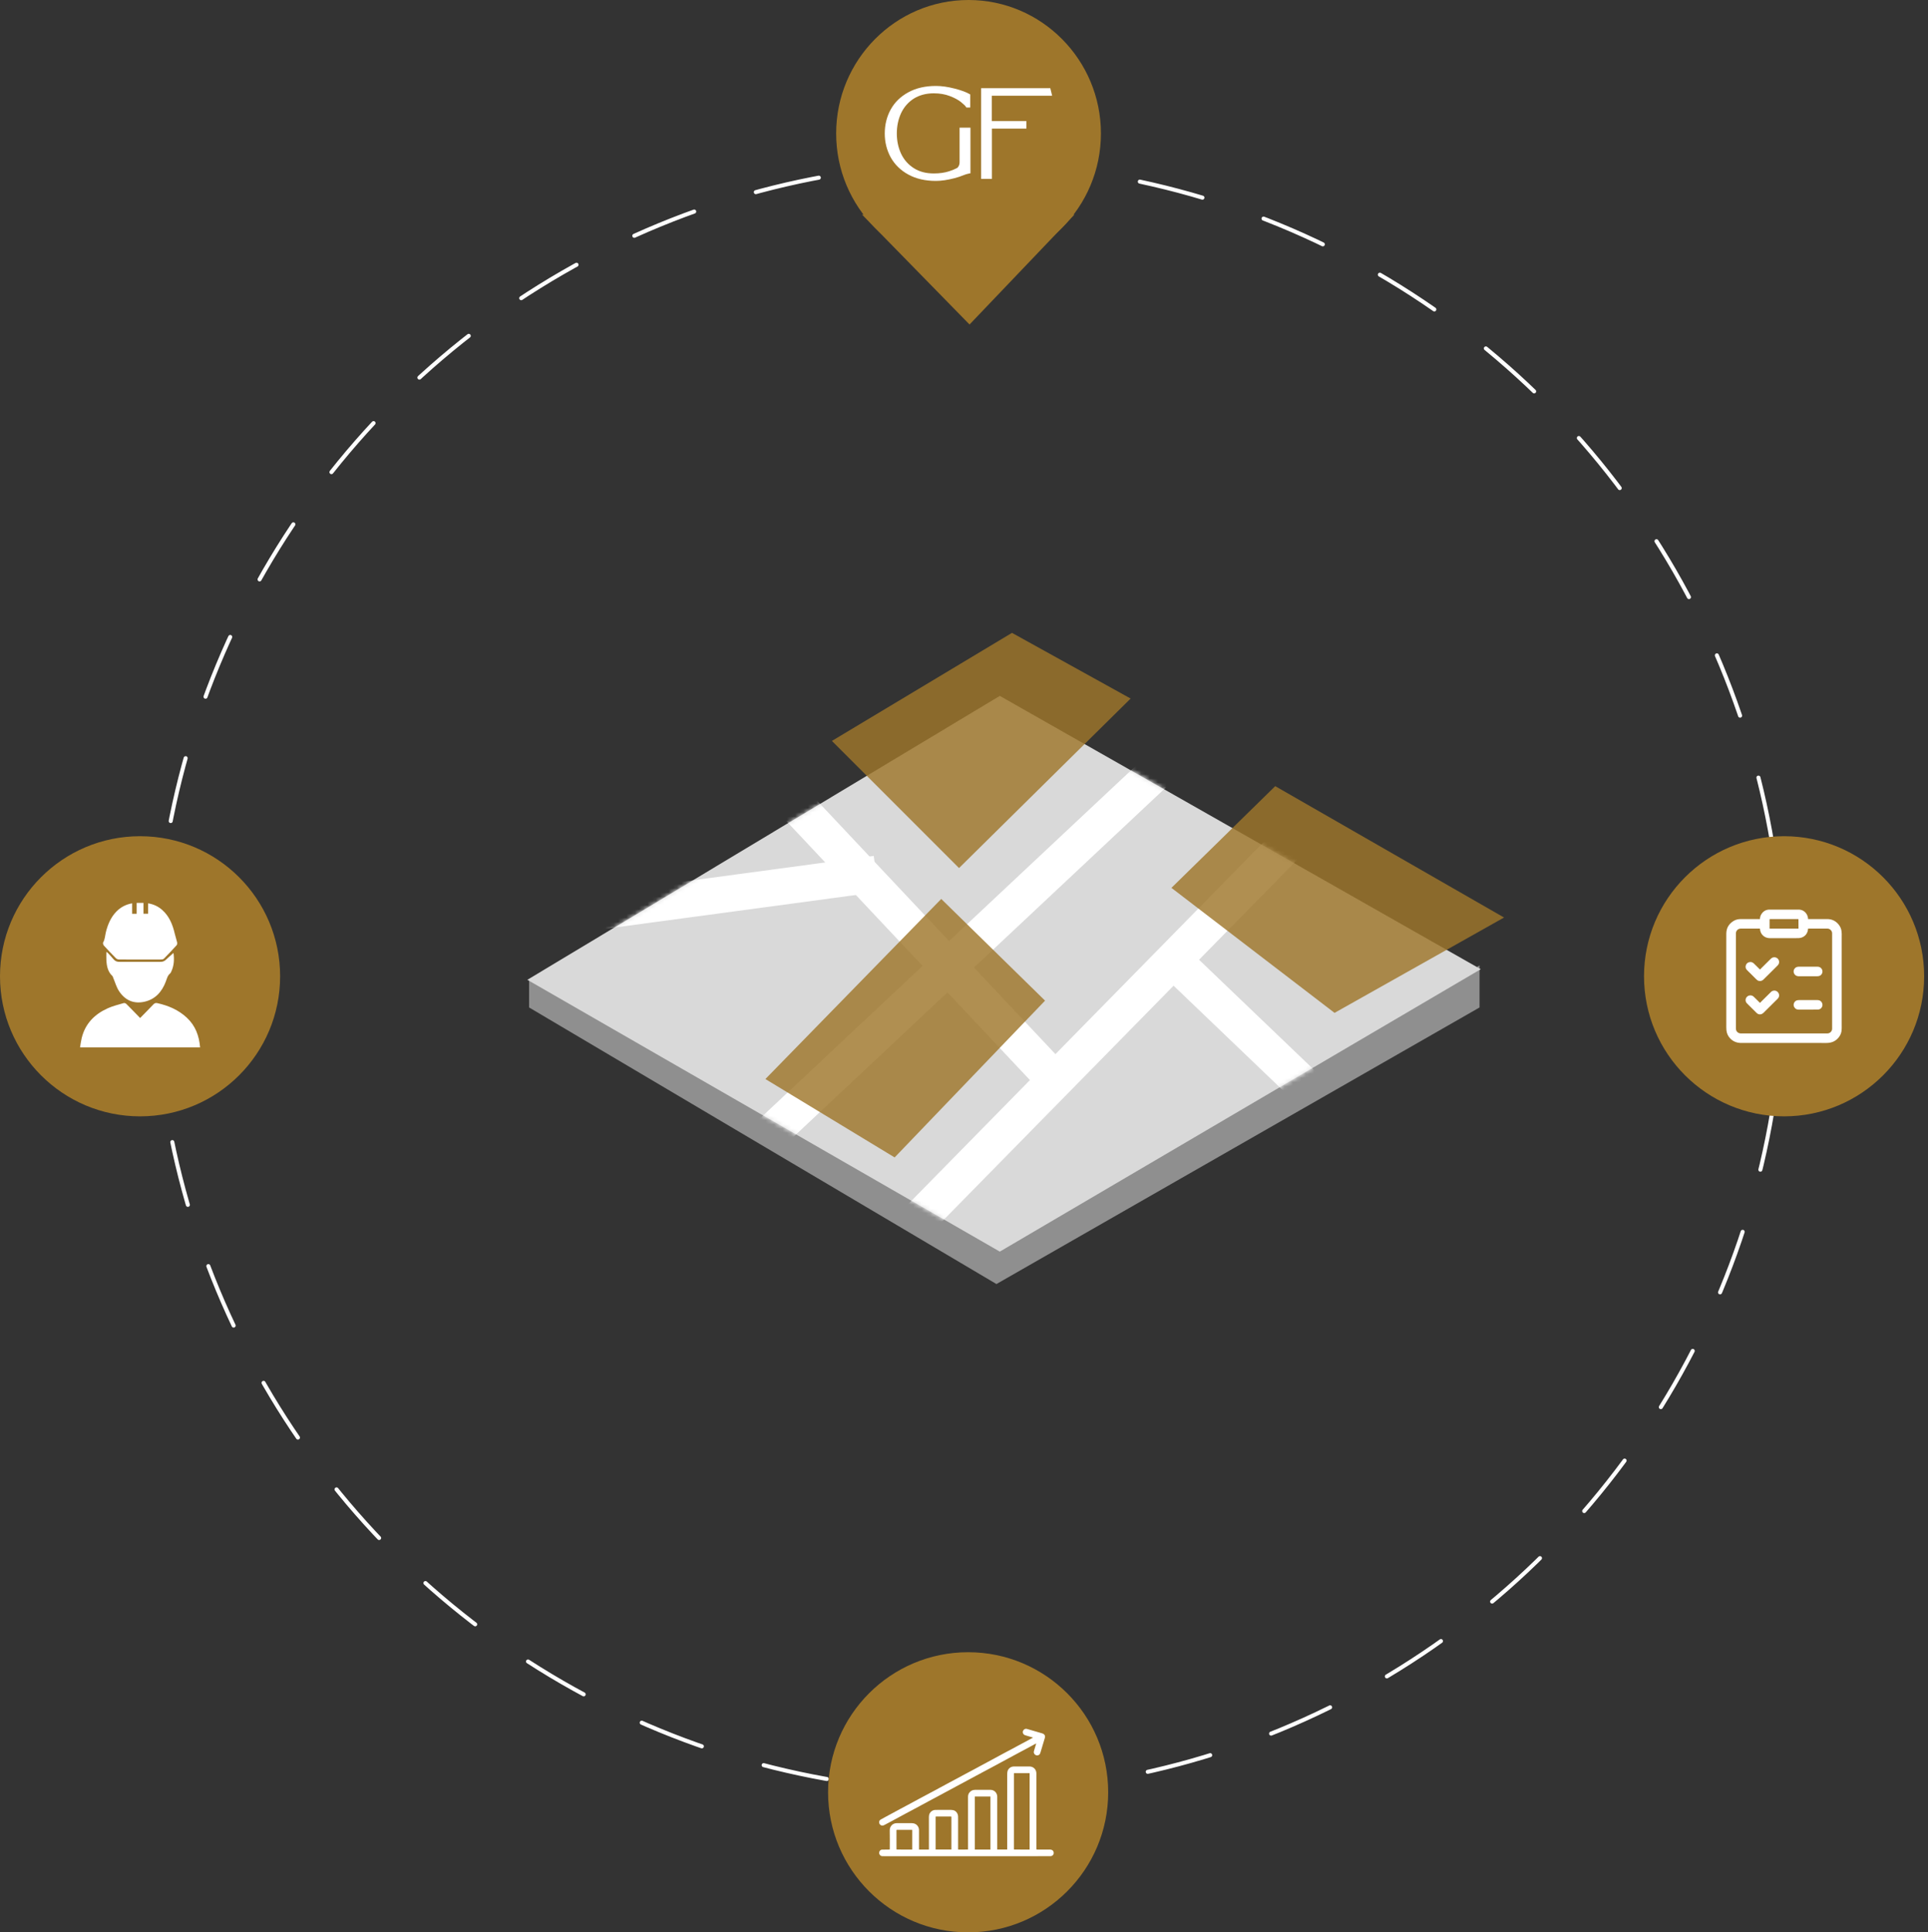 <svg xmlns="http://www.w3.org/2000/svg" width="457" height="458" viewBox="0 0 457 458" fill="none"><rect x="0" y="0" width="457" height="458" fill="#333333" stroke="none"/><path d="M125.415 238.785V232.147L236.19 293.965L350.699 228.828V238.785L236.19 304.338L125.415 238.785Z" fill="#8F8F8F"></path><path d="M236.987 164.937L125 232.229L236.987 296.654L350.983 229.718L236.987 164.937Z" fill="#D9D9D9"></path><mask id="mask0_1048_14593" style="mask-type:alpha" maskUnits="userSpaceOnUse" x="125" y="164" width="226" height="133"><path d="M236.987 164.937L125 232.229L236.987 296.654L350.983 229.718L236.987 164.937Z" fill="#D9D9D9"></path></mask><g mask="url(#mask0_1048_14593)"><line x1="274.818" y1="182.184" x2="181.053" y2="270.141" stroke="white" stroke-width="8.617"></line><line x1="306.476" y1="198.657" x2="216.03" y2="290.762" stroke="white" stroke-width="8.617"></line><line x1="310.379" y1="258.494" x2="275.186" y2="224.795" stroke="white" stroke-width="8.617"></line><line x1="248.412" y1="254.263" x2="188.243" y2="190.291" stroke="white" stroke-width="8.617"></line><line x1="136.871" y1="216.674" x2="207.679" y2="207.133" stroke="white" stroke-width="8.617"></line></g><path opacity="0.82" d="M239.876 150L197.19 175.611L227.322 205.743L267.998 165.568L239.876 150Z" fill="#9E762B"></path><path opacity="0.82" d="M181.425 255.749L212.058 274.33L247.713 237.168L223.106 213.063L181.425 255.749Z" fill="#9E762B"></path><path opacity="0.82" d="M302.271 186.332L277.664 210.437L316.332 240.066L356.507 217.467L302.271 186.332Z" fill="#9E762B"></path><circle cx="229.792" cy="231.707" r="192.929" stroke="white" stroke-width="0.957" stroke-linecap="round" stroke-dasharray="15.32 15.32"></circle><circle cx="422.887" cy="231.394" r="33.199" fill="#9E762B"></circle><g clip-path="url(#clip0_1048_14593)"><path d="M436.588 243.903C436.581 243.842 436.567 243.781 436.567 243.72C436.567 241.577 436.567 239.435 436.567 237.292C436.567 233.099 436.567 228.906 436.567 224.714C436.567 223.563 436.566 222.412 436.567 221.261C436.567 221.195 436.58 221.13 436.586 221.064C436.586 228.677 436.586 236.29 436.586 243.903L436.588 243.903Z" fill="white"></path><path d="M417.167 217.83C417.171 217.356 417.31 216.937 417.579 216.561C418.032 215.925 418.65 215.589 419.44 215.588C421.748 215.586 424.057 215.581 426.365 215.591C427.217 215.595 428.008 216.08 428.383 216.954C428.497 217.219 428.57 217.494 428.574 217.784C428.574 217.799 428.578 217.814 428.581 217.834C428.609 217.835 428.635 217.838 428.66 217.838C430.146 217.836 431.632 217.828 433.119 217.834C434.188 217.838 435.076 218.25 435.765 219.062C436.201 219.576 436.465 220.172 436.518 220.843C436.548 221.226 436.528 221.612 436.528 221.997C436.528 225.92 436.528 229.843 436.527 233.767C436.527 236.819 436.527 239.871 436.527 242.923C436.527 243.279 436.539 243.636 436.531 243.991C436.515 244.628 436.321 245.215 435.949 245.729C435.201 246.762 434.162 247.212 432.89 247.202C431.111 247.189 429.333 247.197 427.554 247.195C427.323 247.195 427.092 247.192 426.861 247.192C424.073 247.192 421.286 247.192 418.499 247.192C416.72 247.192 414.941 247.192 413.163 247.192C412.938 247.192 412.713 247.203 412.489 247.191C411.515 247.139 410.692 246.769 410.037 246.041C409.548 245.496 409.28 244.856 409.218 244.138C409.18 243.69 409.19 243.236 409.19 242.785C409.188 239.812 409.19 236.838 409.19 233.866C409.19 230.889 409.19 227.913 409.189 224.936C409.189 223.721 409.183 222.507 409.191 221.292C409.199 219.962 409.791 218.951 410.939 218.268C411.442 217.968 412.004 217.84 412.586 217.836C414.085 217.826 415.585 217.833 417.084 217.833C417.109 217.833 417.134 217.831 417.167 217.829V217.83ZM417.165 220.092H417.067C415.58 220.092 414.094 220.092 412.608 220.092C411.98 220.092 411.467 220.599 411.467 221.219C411.467 228.745 411.467 236.272 411.469 243.799C411.469 244.292 411.716 244.64 412.164 244.849C412.346 244.934 412.541 244.942 412.738 244.942C419.425 244.942 426.113 244.942 432.801 244.941C432.935 244.941 433.07 244.943 433.205 244.936C433.8 244.904 434.275 244.408 434.275 243.82C434.275 236.281 434.275 228.741 434.275 221.202C434.275 220.609 433.754 220.092 433.156 220.092C431.663 220.092 430.17 220.092 428.677 220.092C428.643 220.092 428.609 220.092 428.578 220.092C428.569 220.169 428.561 220.232 428.554 220.296C428.429 221.556 427.441 222.292 426.389 222.342C425.707 222.375 425.022 222.352 424.338 222.352C422.723 222.352 421.108 222.345 419.493 222.354C418.625 222.359 417.725 221.882 417.344 220.943C417.235 220.672 417.186 220.39 417.163 220.093L417.165 220.092ZM426.301 220.088C426.301 220.051 426.301 220.026 426.301 220.001C426.298 219.311 426.294 218.622 426.294 217.932C426.294 217.857 426.277 217.835 426.199 217.835C425.284 217.837 424.369 217.835 423.455 217.835C422.155 217.835 420.855 217.836 419.555 217.835C419.471 217.835 419.449 217.855 419.449 217.941C419.451 218.637 419.447 219.333 419.445 220.029C419.445 220.048 419.449 220.065 419.452 220.088H426.302H426.301Z" fill="white"></path><path d="M417.18 237.697C417.285 237.589 417.385 237.483 417.489 237.38C418.253 236.622 419.016 235.863 419.784 235.108C420.144 234.754 420.689 234.685 421.126 234.926C421.685 235.232 421.991 236.088 421.376 236.71C420.886 237.205 420.386 237.69 419.891 238.181C419.271 238.794 418.652 239.408 418.033 240.024C417.831 240.226 417.599 240.37 417.311 240.411C416.939 240.464 416.626 240.331 416.367 240.078C415.724 239.448 415.086 238.811 414.446 238.177C414.308 238.04 414.164 237.907 414.037 237.76C413.648 237.311 413.678 236.662 414.099 236.248C414.518 235.838 415.2 235.808 415.641 236.19C415.827 236.351 415.995 236.532 416.17 236.705C416.479 237.01 416.788 237.316 417.096 237.622C417.119 237.644 417.142 237.664 417.179 237.698L417.18 237.697Z" fill="white"></path><path d="M417.18 229.796C417.276 229.696 417.364 229.599 417.457 229.508C418.21 228.761 418.965 228.017 419.716 227.268C419.915 227.071 420.138 226.936 420.424 226.897C421.033 226.814 421.604 227.229 421.698 227.835C421.758 228.226 421.627 228.555 421.355 228.832C421.044 229.149 420.727 229.46 420.412 229.773C419.611 230.567 418.809 231.36 418.009 232.153C417.687 232.472 417.306 232.585 416.864 232.474C416.648 232.42 416.476 232.285 416.32 232.129C415.729 231.541 415.136 230.954 414.545 230.368C414.386 230.21 414.222 230.058 414.07 229.893C413.778 229.577 413.688 229.206 413.821 228.798C413.955 228.383 414.249 228.121 414.68 228.038C415.076 227.962 415.432 228.074 415.721 228.357C416.185 228.81 416.643 229.269 417.105 229.725C417.122 229.742 417.142 229.759 417.18 229.795V229.796Z" fill="white"></path><path d="M428.56 239.294C427.825 239.294 427.089 239.291 426.354 239.295C426.031 239.297 425.741 239.213 425.514 238.983C425.184 238.651 425.06 238.252 425.215 237.803C425.367 237.367 425.687 237.11 426.156 237.053C426.254 237.041 426.354 237.036 426.453 237.036C427.894 237.035 429.336 237.035 430.777 237.036C431.087 237.036 431.374 237.108 431.611 237.322C431.941 237.619 432.079 238.122 431.937 238.525C431.78 238.968 431.389 239.275 430.919 239.287C430.328 239.302 429.737 239.294 429.147 239.294C428.951 239.294 428.755 239.294 428.56 239.294V239.294Z" fill="white"></path><path d="M428.572 229.127C429.307 229.127 430.042 229.128 430.777 229.126C431.098 229.124 431.386 229.206 431.624 229.429C432.148 229.921 432.1 230.749 431.518 231.17C431.314 231.319 431.073 231.384 430.821 231.385C429.319 231.388 427.817 231.389 426.315 231.385C425.743 231.384 425.278 231.001 425.17 230.457C425.071 229.957 425.354 229.432 425.833 229.224C426.004 229.15 426.183 229.127 426.367 229.127C427.102 229.127 427.838 229.127 428.573 229.127H428.572Z" fill="white"></path></g><circle cx="33.199" cy="231.394" r="33.199" fill="#9E762B"></circle><g clip-path="url(#clip1_1048_14593)"><path d="M33.217 241.286C34.301 240.177 35.34 239.138 36.349 238.068C36.64 237.759 36.896 237.67 37.318 237.765C39.918 238.348 42.31 239.36 44.299 241.221C46.303 243.095 47.208 245.487 47.428 248.256H18.971C19.1 247.508 19.186 246.761 19.363 246.038C20.207 242.577 22.462 240.359 25.549 238.973C26.759 238.429 28.07 238.116 29.348 237.738C29.517 237.688 29.806 237.813 29.947 237.953C31.036 239.036 32.102 240.143 33.218 241.286H33.217Z" fill="white"></path><path d="M31.321 214.099V216.579H32.396V214.004H34.013V216.569H35.107V214.104C36.422 214.322 37.522 214.844 38.468 215.69C40.148 217.192 40.941 219.185 41.436 221.343C41.589 222.008 41.827 222.652 41.977 223.318C42.027 223.538 42.01 223.876 41.877 224.023C40.892 225.111 39.88 226.174 38.85 227.219C38.706 227.364 38.421 227.42 38.201 227.421C34.886 227.434 31.569 227.437 28.253 227.417C27.992 227.416 27.665 227.309 27.484 227.129C26.508 226.151 25.557 225.147 24.631 224.122C24.477 223.951 24.349 223.546 24.44 223.39C24.9 222.601 24.898 221.702 25.115 220.857C25.576 219.063 26.279 217.397 27.585 216.057C28.606 215.011 29.829 214.369 31.321 214.099Z" fill="white"></path><path d="M41.124 225.865C41.328 227.397 41.26 228.839 40.626 230.215C40.54 230.401 40.455 230.616 40.306 230.739C39.703 231.238 39.558 231.966 39.299 232.653C38.357 235.142 36.732 236.922 34.092 237.458C31.586 237.967 29.577 237.01 28.193 234.876C27.59 233.947 27.285 232.815 26.844 231.776C26.779 231.622 26.748 231.428 26.637 231.325C25.549 230.31 25.292 228.972 25.216 227.566C25.183 226.966 25.211 226.361 25.211 225.61C25.436 225.78 25.531 225.83 25.6 225.906C26.041 226.384 26.493 226.852 26.908 227.353C27.277 227.797 27.71 227.976 28.281 227.973C31.529 227.956 34.777 227.959 38.023 227.971C38.523 227.973 38.938 227.85 39.311 227.492C39.877 226.95 40.476 226.445 41.123 225.867L41.124 225.865Z" fill="white"></path></g><circle cx="229.479" cy="424.801" r="33.199" fill="#9E762B"></circle><g clip-path="url(#clip2_1048_14593)"><path d="M209.338 439.999C209.416 439.992 209.494 439.979 209.572 439.979C216.382 439.979 223.192 439.979 230.002 439.979C235.292 439.979 240.581 439.979 245.87 439.979C246.008 439.979 246.147 439.992 246.285 439.999H209.338Z" fill="white"></path><path d="M229.458 438.357C229.458 438.263 229.458 438.159 229.458 438.056C229.457 434.018 229.457 429.98 229.454 425.942C229.454 425.587 229.506 425.248 229.714 424.952C230.047 424.478 230.506 424.225 231.093 424.223C232.305 424.218 233.516 424.23 234.729 424.219C235.744 424.21 236.368 425.004 236.381 425.823C236.384 425.969 236.379 426.115 236.379 426.26C236.379 430.108 236.379 433.955 236.379 437.802C236.379 437.989 236.379 438.175 236.379 438.369H238.739C238.739 438.336 238.739 438.301 238.739 438.265C238.739 432.431 238.738 426.597 238.74 420.762C238.74 420.48 238.74 420.191 238.793 419.915C238.927 419.218 239.565 418.695 240.284 418.689C241.549 418.678 242.814 418.675 244.078 418.689C244.942 418.697 245.626 419.385 245.653 420.241C245.658 420.405 245.656 420.57 245.656 420.733C245.656 426.527 245.656 432.32 245.655 438.114C245.655 438.373 245.655 438.376 245.916 438.377C246.856 438.378 247.796 438.375 248.736 438.379C248.89 438.379 249.049 438.381 249.197 438.417C249.564 438.505 249.782 438.823 249.772 439.225C249.765 439.544 249.502 439.851 249.169 439.923C249.119 439.933 249.065 439.937 249.012 439.937C244.09 439.937 239.167 439.937 234.245 439.937C226.008 439.937 217.77 439.937 209.533 439.937C209.393 439.937 209.253 439.941 209.114 439.937C208.709 439.921 208.388 439.579 208.387 439.166C208.387 438.744 208.692 438.402 209.104 438.39C209.61 438.377 210.115 438.381 210.621 438.377C210.659 438.377 210.697 438.376 210.735 438.374C210.903 438.366 210.906 438.366 210.906 438.192C210.907 436.739 210.933 435.285 210.897 433.833C210.876 432.963 211.501 432.111 212.602 432.115C213.651 432.117 214.7 432.112 215.75 432.115C216.002 432.115 216.259 432.112 216.506 432.156C217.276 432.292 217.834 432.969 217.834 433.746C217.835 435.244 217.834 436.741 217.834 438.239C217.834 438.283 217.834 438.328 217.834 438.377C218.003 438.377 218.164 438.377 218.323 438.377C218.916 438.377 219.509 438.376 220.101 438.381C220.191 438.381 220.186 438.338 220.186 438.277C220.186 437.105 220.186 435.931 220.186 434.759C220.186 433.392 220.193 432.025 220.181 430.658C220.176 430.004 220.433 429.511 220.995 429.174C221.208 429.045 221.448 428.979 221.695 428.978C222.82 428.969 223.946 428.963 225.071 428.968C225.364 428.969 225.664 428.975 225.948 429.037C226.587 429.178 227.067 429.807 227.095 430.497C227.108 430.806 227.104 431.117 227.104 431.427C227.104 433.712 227.104 435.999 227.103 438.284C227.103 438.342 227.107 438.374 227.179 438.374C227.93 438.372 228.681 438.373 229.432 438.372C229.435 438.372 229.438 438.37 229.459 438.359L229.458 438.357ZM244.058 438.374V420.277C244.016 420.274 243.984 420.269 243.95 420.269C242.848 420.269 241.745 420.269 240.644 420.271C240.547 420.271 240.408 420.24 240.362 420.289C240.309 420.346 240.335 420.477 240.335 420.575C240.334 424.142 240.335 427.709 240.334 431.276C240.334 433.61 240.334 435.944 240.331 438.278C240.331 438.357 240.356 438.371 240.428 438.371C240.96 438.37 241.492 438.373 242.024 438.373C242.699 438.373 243.373 438.373 244.059 438.373L244.058 438.374ZM231.069 425.802V438.377H234.769V425.802H231.069ZM225.506 438.368C225.508 438.338 225.51 438.313 225.51 438.288C225.51 435.744 225.509 433.201 225.511 430.657C225.511 430.558 225.477 430.541 225.388 430.541C224.233 430.544 223.078 430.542 221.923 430.542C221.778 430.542 221.776 430.543 221.776 430.689C221.776 433.176 221.776 435.663 221.776 438.151C221.776 438.221 221.776 438.291 221.776 438.367H225.506V438.368ZM216.221 433.707C216.178 433.705 216.144 433.702 216.111 433.702C215.137 433.702 214.163 433.702 213.189 433.702C212.99 433.702 212.789 433.705 212.589 433.703C212.521 433.703 212.491 433.719 212.491 433.798C212.494 435.273 212.493 436.748 212.494 438.223C212.494 438.372 212.495 438.372 212.65 438.372C213.642 438.372 214.635 438.373 215.627 438.374C215.823 438.374 216.018 438.374 216.22 438.374V433.706L216.221 433.707Z" fill="white"></path><path d="M244.868 411.833C244.539 411.735 244.24 411.646 243.942 411.557C243.614 411.459 243.28 411.377 242.958 411.26C242.373 411.047 242.254 410.323 242.732 409.928C242.934 409.762 243.171 409.712 243.423 409.782C243.931 409.925 244.435 410.076 244.941 410.223C245.602 410.416 246.263 410.609 246.924 410.803C247.01 410.828 247.096 410.856 247.181 410.889C247.599 411.053 247.799 411.45 247.672 411.879C247.352 412.952 247.029 414.023 246.707 415.095C246.66 415.248 246.619 415.403 246.564 415.554C246.444 415.889 246.13 416.087 245.771 416.061C245.443 416.038 245.134 415.767 245.059 415.447C245.021 415.283 245.05 415.128 245.096 414.973C245.259 414.423 245.425 413.873 245.588 413.322C245.595 413.299 245.598 413.274 245.606 413.23C245.537 413.264 245.484 413.288 245.433 413.316C243.29 414.468 241.146 415.619 239.004 416.772C237.829 417.404 236.656 418.043 235.48 418.675C234.302 419.309 233.119 419.936 231.939 420.569C230.494 421.344 229.05 422.121 227.607 422.897C226.345 423.576 225.084 424.256 223.822 424.933C222.576 425.602 221.329 426.268 220.083 426.937C219.394 427.307 218.709 427.685 218.02 428.055C216.87 428.671 215.717 429.281 214.568 429.899C213.511 430.466 212.459 431.042 211.403 431.611C210.807 431.932 210.207 432.245 209.61 432.562C209.426 432.66 209.234 432.719 209.023 432.682C208.706 432.624 208.461 432.377 208.395 432.052C208.334 431.754 208.455 431.438 208.728 431.277C209.119 431.047 209.523 430.837 209.924 430.62C211.104 429.981 212.285 429.341 213.466 428.705C214.006 428.414 214.549 428.131 215.089 427.841C216 427.351 216.907 426.855 217.819 426.366C219.23 425.609 220.644 424.856 222.056 424.098C223.298 423.431 224.537 422.759 225.779 422.091C226.543 421.679 227.31 421.272 228.076 420.862C230.094 419.779 232.112 418.697 234.129 417.613C235.428 416.914 236.722 416.209 238.019 415.511C238.989 414.989 239.964 414.476 240.935 413.955C242.205 413.275 243.472 412.591 244.74 411.909C244.773 411.892 244.803 411.871 244.865 411.834L244.868 411.833Z" fill="white"></path></g><path d="M229.814 76.914L254.68 50.862H204.329L229.814 76.914Z" fill="#9E762B"></path><path d="M229.576 63.269C212.272 63.269 198.195 49.078 198.195 31.634C198.195 14.191 212.272 0 229.576 0C246.879 0 260.956 14.191 260.956 31.634C260.956 49.078 246.879 63.269 229.576 63.269Z" fill="#9E762B"></path><path d="M230.031 30.282V41.067L229.684 41.132C229.273 41.22 228.861 41.329 228.493 41.482C227.735 41.787 226.999 42.049 226.284 42.224C224.595 42.66 223.122 42.879 221.866 42.879C219.332 42.879 217.123 42.377 215.304 41.372C213.463 40.368 212.077 38.993 211.124 37.29C210.193 35.587 209.717 33.688 209.717 31.635C209.717 29.583 210.193 27.64 211.124 25.959C212.055 24.256 213.463 22.881 215.304 21.877C217.123 20.872 219.332 20.37 221.866 20.37C223.209 20.37 224.703 20.588 226.306 21.003C227.93 21.418 229.056 21.855 229.771 22.27L229.987 22.401V25.479H229.056L228.926 25.282C228.818 25.108 228.515 24.78 227.735 24.147C227.085 23.645 226.197 23.165 225.093 22.75C224.01 22.335 222.732 22.117 221.346 22.117C219.505 22.117 217.903 22.553 216.582 23.383C215.261 24.234 214.264 25.392 213.593 26.811C212.922 28.251 212.575 29.889 212.575 31.635C212.575 33.382 212.922 34.998 213.593 36.438C214.264 37.858 215.261 38.993 216.582 39.844C217.903 40.696 219.484 41.11 221.346 41.11C222.711 41.11 223.945 40.936 225.006 40.587C225.742 40.346 226.371 40.084 226.934 39.779C227.258 39.451 227.453 38.993 227.453 38.491V30.26H230.009L230.031 30.282Z" fill="white"></path><path d="M235.118 28.689H243.283V30.48H235.118V42.4H232.563V20.895H248.957L249.39 22.686H235.097V28.711L235.118 28.689Z" fill="white"></path><defs><clipPath id="clip0_1048_14593"><rect width="27.402" height="31.618" fill="white" transform="translate(409.186 215.585)"></rect></clipPath><clipPath id="clip1_1048_14593"><rect width="28.456" height="34.252" fill="white" transform="translate(18.971 214.005)"></rect></clipPath><clipPath id="clip2_1048_14593"><rect width="41.391" height="30.247" fill="white" transform="translate(208.379 409.751)"></rect></clipPath></defs></svg>